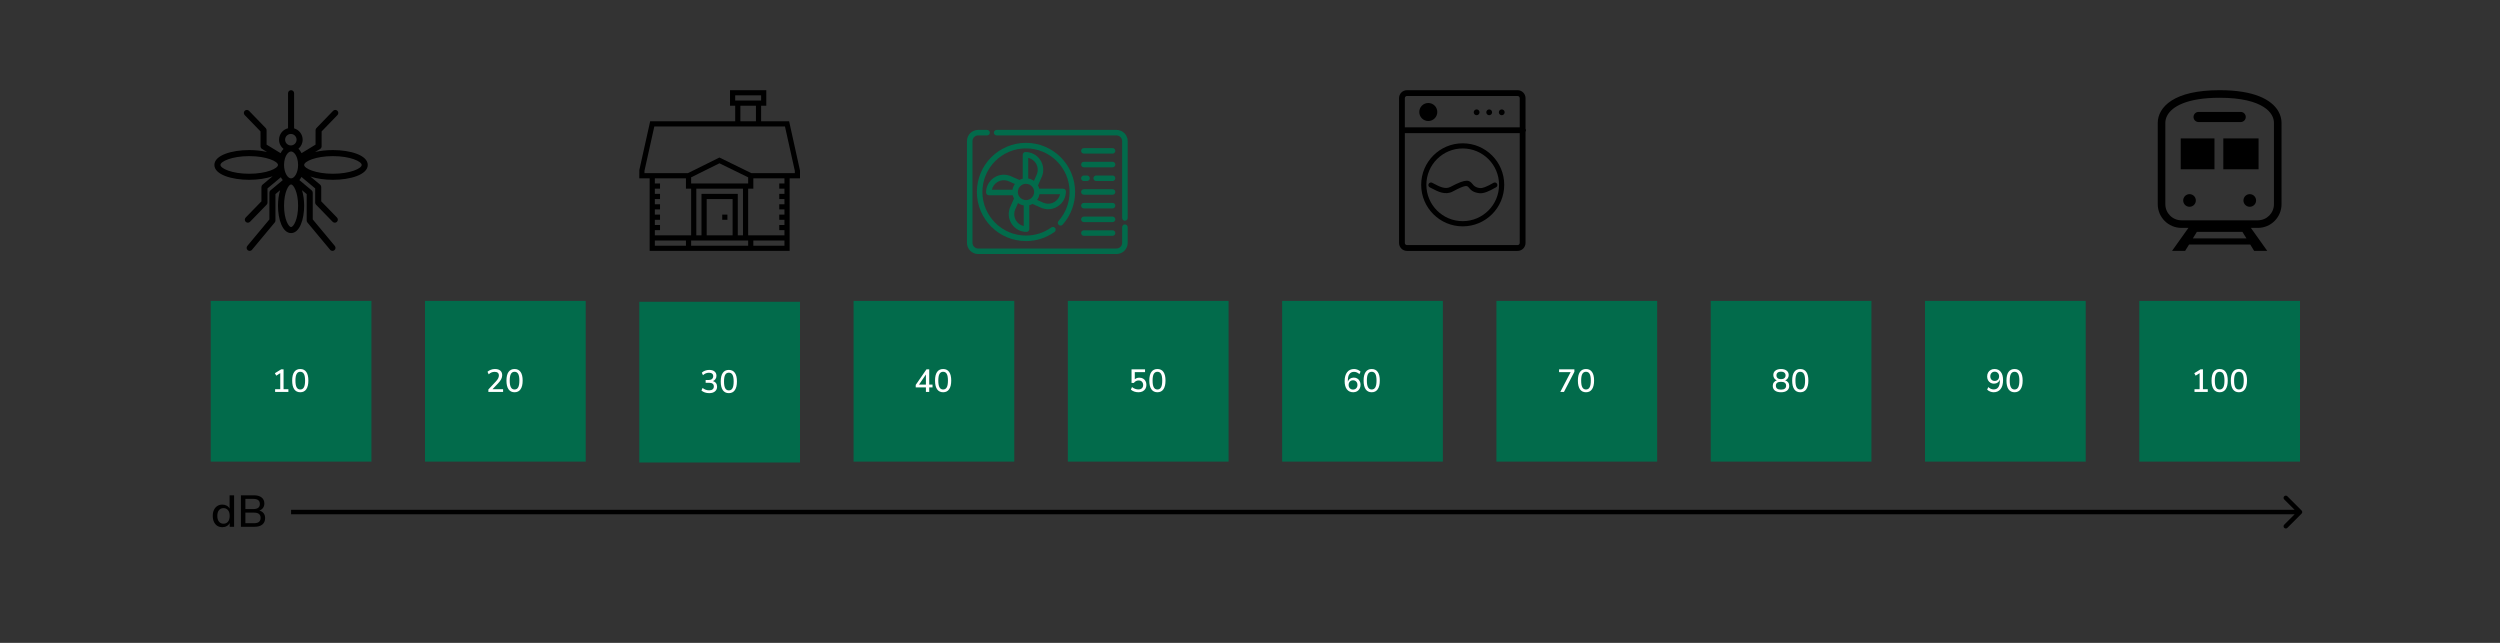 <?xml version="1.0" encoding="UTF-8"?>
<svg xmlns="http://www.w3.org/2000/svg" width="2800" height="720" viewBox="0 0 2800 720" fill="none">
  <rect x="0" y="0" width="2800" height="720" fill="#333333" stroke="none"/>
  <path d="M411.886 184.73C411.886 173.791 392.259 168.067 372.873 168.067C365.94 168.067 358.983 168.803 352.898 170.244L358.582 166.781C359.592 166.164 360.208 165.068 360.209 163.884L360.215 147.197L377.954 128.86C379.257 127.513 379.222 125.365 377.875 124.061C376.525 122.757 374.378 122.794 373.076 124.141L354.383 143.464C353.771 144.096 353.428 144.941 353.428 145.821L353.422 161.976L337.75 171.527C336.778 169.593 335.594 167.916 334.245 166.568C337.127 164.142 338.965 160.512 338.965 156.458C338.965 150.436 334.913 145.352 329.396 143.764L329.392 104.394C329.392 102.519 327.872 101 325.998 101C324.124 101.001 322.604 102.52 322.605 104.394L322.61 143.635C316.837 145.05 312.535 150.255 312.535 156.458C312.535 160.643 314.496 164.372 317.541 166.796C316.282 168.105 315.171 169.7 314.252 171.53L298.576 161.976L298.571 145.821C298.571 144.941 298.229 144.095 297.617 143.463L278.921 124.14C277.619 122.794 275.47 122.759 274.123 124.061C272.776 125.364 272.741 127.513 274.043 128.859L291.784 147.195L291.789 163.883C291.79 165.066 292.406 166.164 293.416 166.779L299.1 170.243C293.014 168.802 286.057 168.066 279.124 168.066C259.739 168.066 240.114 173.789 240.114 184.728C240.114 195.67 259.739 201.396 279.124 201.396C288.586 201.396 298.099 200.027 305.365 197.359L294.026 206.834C293.255 207.479 292.809 208.432 292.809 209.438V225.497L275.155 243.669C273.849 245.013 273.88 247.162 275.225 248.467C275.883 249.108 276.736 249.427 277.588 249.427C278.473 249.427 279.357 249.083 280.022 248.398L298.637 229.239C299.252 228.606 299.596 227.758 299.596 226.874V211.025L314.568 198.512C314.754 198.859 314.937 199.21 315.139 199.54C315.622 200.332 316.14 201.058 316.686 201.723L302.935 213.205C302.164 213.85 301.717 214.804 301.717 215.81V245.761L277.01 275.435C275.811 276.875 276.007 279.015 277.447 280.214C278.081 280.742 278.851 280.999 279.616 280.999C280.59 280.999 281.555 280.583 282.226 279.777L307.718 249.16C308.225 248.55 308.503 247.782 308.503 246.988V217.396L313.747 213.017C312.158 218.178 311.347 224.312 311.349 230.418C311.349 245.642 316.382 261.053 326.001 261.053C335.616 261.053 340.651 245.642 340.656 230.418C340.655 224.313 339.842 218.181 338.251 213.021L343.491 217.396L343.492 246.988C343.492 247.782 343.77 248.55 344.278 249.16L369.767 279.777C370.439 280.583 371.404 280.999 372.377 280.999C373.143 280.999 373.912 280.742 374.546 280.214C375.987 279.015 376.183 276.875 374.983 275.435L350.279 245.761L350.277 215.81C350.277 214.803 349.83 213.85 349.059 213.205L335.303 201.719C336.164 200.677 336.94 199.488 337.618 198.178L352.989 211.025V226.874C352.989 227.758 353.333 228.606 353.949 229.239L372.562 248.398C373.228 249.083 374.112 249.427 374.996 249.427C375.849 249.427 376.701 249.108 377.361 248.467C378.706 247.162 378.737 245.013 377.43 243.669L359.776 225.497V209.438C359.776 208.432 359.33 207.479 358.558 206.834L347.662 197.727C354.784 200.154 363.851 201.395 372.868 201.395C392.259 201.396 411.886 195.671 411.886 184.73ZM405.098 184.73C405.098 188.663 392.246 194.61 372.873 194.61C353.533 194.61 340.694 188.681 340.656 184.747C340.656 184.741 340.656 184.736 340.656 184.73C340.656 184.724 340.656 184.718 340.656 184.712C340.694 180.781 353.532 174.854 372.873 174.854C392.246 174.854 405.098 180.798 405.098 184.73ZM326.007 199.78H325.999C324.244 199.781 322.397 198.405 320.933 196.005C319.154 193.09 318.134 188.98 318.134 184.731C318.135 182.116 318.502 179.743 319.106 177.684C319.123 177.637 319.131 177.588 319.146 177.54C320.603 172.698 323.404 169.675 325.999 169.675C328.557 169.677 331.317 172.6 332.793 177.308C332.826 177.445 332.855 177.581 332.905 177.714C333.503 179.759 333.866 182.113 333.868 184.705C333.868 184.713 333.866 184.722 333.866 184.73C333.866 184.738 333.868 184.745 333.868 184.754C333.858 193.61 329.721 199.78 326.007 199.78ZM325.751 150.029C329.295 150.029 332.178 152.913 332.178 156.459C332.178 160.004 329.295 162.888 325.751 162.888C322.206 162.888 319.322 160.004 319.322 156.459C319.322 152.913 322.206 150.029 325.751 150.029ZM246.902 184.73C246.902 180.798 259.754 174.854 279.125 174.854C298.496 174.854 311.347 180.798 311.347 184.73C311.347 188.663 298.496 194.61 279.125 194.61C259.754 194.609 246.902 188.663 246.902 184.73ZM326.003 254.267C323.334 254.267 318.138 245.85 318.138 230.418C318.134 214.989 323.329 206.57 325.996 206.568C328.668 206.569 333.868 214.99 333.87 230.418C333.866 245.85 328.671 254.267 326.003 254.267Z" fill="black"></path>
  <g clip-path="url(#clip0_233_2)">
    <path d="M1149.11 159.99C1179.44 159.99 1204.12 184.667 1204.12 214.999C1204.12 228.538 1199.15 241.55 1190.14 251.637C1189 252.909 1187.05 253.019 1185.78 251.882C1184.51 250.745 1184.4 248.792 1185.53 247.52C1193.53 238.567 1197.94 227.017 1197.94 214.999C1197.94 188.074 1176.03 166.17 1149.11 166.17C1122.18 166.17 1100.28 188.074 1100.28 214.999C1100.28 241.924 1122.18 263.829 1149.11 263.829C1159.36 263.829 1169.17 260.689 1177.47 254.749C1178.86 253.757 1180.79 254.078 1181.78 255.466C1182.78 256.854 1182.46 258.783 1181.07 259.776C1171.7 266.47 1160.65 270.008 1149.11 270.008C1118.78 270.008 1094.1 245.331 1094.1 214.999C1094.1 184.667 1118.78 159.99 1149.11 159.99Z" fill="#026B4B"></path>
    <path d="M1116.24 145.488H1250.48C1257.38 145.488 1263 151.104 1263 158.007V244.14C1263 245.846 1261.62 247.229 1259.91 247.229C1258.2 247.229 1256.82 245.846 1256.82 244.14V158.007C1256.82 154.511 1253.98 151.667 1250.48 151.667H1116.24C1114.53 151.667 1113.15 150.284 1113.15 148.578C1113.15 146.871 1114.53 145.488 1116.24 145.488Z" fill="#026B4B"></path>
    <path d="M1095.52 145.488H1105.52C1107.23 145.488 1108.61 146.872 1108.61 148.578C1108.61 150.284 1107.23 151.667 1105.52 151.667H1095.52C1092.02 151.667 1089.18 154.511 1089.18 158.007V271.994C1089.18 275.49 1092.02 278.334 1095.52 278.334H1250.48C1253.98 278.334 1256.82 275.49 1256.82 271.994V254.438C1256.82 252.732 1258.2 251.349 1259.91 251.349C1261.62 251.349 1263 252.732 1263 254.438V271.994C1263 278.897 1257.38 284.513 1250.48 284.513H1095.52C1088.62 284.513 1083 278.897 1083 271.994V158.007C1083 151.104 1088.62 145.488 1095.52 145.488Z" fill="#026B4B"></path>
    <path d="M1113.42 198.902C1119.09 195.217 1126.15 194.651 1132.33 197.387L1141.79 201.575C1142.94 200.944 1144.17 200.468 1145.44 200.155V173.357C1145.44 171.651 1146.82 170.268 1148.53 170.268C1155.28 170.268 1161.52 173.649 1165.2 179.312C1168.89 184.975 1169.45 192.045 1166.72 198.221L1162.53 207.674C1163.16 208.828 1163.64 210.055 1163.95 211.33H1190.75V211.331C1192.45 211.331 1193.83 212.714 1193.83 214.42C1193.83 221.178 1190.45 227.412 1184.79 231.097C1181.5 233.236 1177.74 234.323 1173.95 234.323C1171.22 234.323 1168.47 233.755 1165.88 232.607L1156.43 228.42C1155.27 229.053 1154.05 229.533 1152.77 229.847V256.64C1152.77 258.346 1151.39 259.73 1149.68 259.73C1142.93 259.73 1136.7 256.348 1133.01 250.685C1129.33 245.02 1128.76 237.949 1131.5 231.773L1135.68 222.318C1135.05 221.165 1134.58 219.94 1134.26 218.667H1107.47C1105.76 218.667 1104.38 217.284 1104.38 215.578C1104.38 208.821 1107.76 202.587 1113.42 198.902ZM1168.38 226.957C1172.64 228.845 1177.51 228.456 1181.42 225.917C1184.44 223.951 1186.52 220.933 1187.31 217.51H1164.19C1163.8 219.829 1162.88 222.021 1161.52 223.918L1168.38 226.957ZM1160.02 182.682C1158.06 179.661 1155.04 177.583 1151.62 176.796V199.915C1153.94 200.303 1156.13 201.222 1158.03 202.582L1161.07 195.719C1162.95 191.46 1162.56 186.587 1160.02 182.682ZM1149.48 224.108C1149.5 224.106 1149.52 224.105 1149.55 224.104C1151.29 224.027 1152.97 223.447 1154.39 222.427C1154.42 222.405 1154.45 222.383 1154.48 222.362C1156.83 220.647 1158.23 217.904 1158.23 215.002C1158.23 214.873 1158.22 214.745 1158.22 214.616C1158.21 214.599 1158.21 214.581 1158.21 214.563C1158.13 212.807 1157.55 211.13 1156.53 209.706C1154.82 207.311 1152.05 205.881 1149.11 205.881C1148.98 205.881 1148.86 205.883 1148.73 205.891C1148.71 205.892 1148.69 205.893 1148.67 205.894C1146.92 205.974 1145.24 206.555 1143.82 207.578C1141.42 209.283 1139.99 212.059 1139.99 215.001C1139.99 215.128 1139.99 215.255 1140 215.378C1140 215.397 1140 215.417 1140 215.436C1140.08 217.187 1140.66 218.864 1141.68 220.288C1143.39 222.686 1146.17 224.117 1149.11 224.117C1149.24 224.117 1149.36 224.115 1149.48 224.108ZM1138.19 247.315C1140.16 250.336 1143.17 252.415 1146.59 253.201V230.082C1144.27 229.693 1142.08 228.773 1140.18 227.412L1137.15 234.276C1135.26 238.534 1135.65 243.409 1138.19 247.315ZM1134.02 212.488C1134.41 210.165 1135.33 207.972 1136.69 206.077L1129.83 203.036C1125.57 201.15 1120.7 201.54 1116.79 204.081C1113.77 206.046 1111.69 209.065 1110.9 212.487H1134.02V212.488Z" fill="#026B4B"></path>
    <path d="M1213.93 165.877H1246.06C1247.77 165.877 1249.15 167.26 1249.15 168.966C1249.15 170.673 1247.77 172.056 1246.06 172.056H1213.93C1212.23 172.056 1210.85 170.673 1210.85 168.966C1210.85 167.26 1212.23 165.877 1213.93 165.877Z" fill="#026B4B"></path>
    <path d="M1213.93 211.91H1246.06C1247.77 211.91 1249.15 213.294 1249.15 215C1249.15 216.706 1247.77 218.089 1246.06 218.089H1213.93C1212.23 218.089 1210.85 216.706 1210.85 215C1210.85 213.294 1212.23 211.91 1213.93 211.91Z" fill="#026B4B"></path>
    <path d="M1213.93 242.6H1246.06C1247.77 242.6 1249.15 243.983 1249.15 245.689C1249.15 247.395 1247.77 248.779 1246.06 248.779H1213.93C1212.23 248.779 1210.85 247.395 1210.85 245.689C1210.85 243.983 1212.23 242.6 1213.93 242.6Z" fill="#026B4B"></path>
    <path d="M1213.93 227.256H1246.06C1247.77 227.256 1249.15 228.639 1249.15 230.345C1249.15 232.052 1247.77 233.435 1246.06 233.435H1213.93C1212.23 233.435 1210.85 232.052 1210.85 230.345C1210.85 228.639 1212.23 227.256 1213.93 227.256Z" fill="#026B4B"></path>
    <path d="M1213.93 257.943H1246.06C1247.77 257.943 1249.15 259.327 1249.15 261.033C1249.15 262.739 1247.77 264.122 1246.06 264.122H1213.93C1212.23 264.122 1210.85 262.739 1210.85 261.033C1210.85 259.327 1212.23 257.943 1213.93 257.943Z" fill="#026B4B"></path>
    <path d="M1213.93 196.566H1217.44C1219.14 196.566 1220.53 197.95 1220.53 199.656C1220.53 201.362 1219.14 202.745 1217.44 202.745H1213.93C1212.23 202.745 1210.85 201.362 1210.85 199.656C1210.85 197.95 1212.23 196.566 1213.93 196.566Z" fill="#026B4B"></path>
    <path d="M1227.73 196.566H1246.06C1247.77 196.566 1249.15 197.95 1249.15 199.656C1249.15 201.362 1247.77 202.745 1246.06 202.745H1227.73C1226.03 202.745 1224.64 201.362 1224.64 199.656C1224.64 197.95 1226.03 196.566 1227.73 196.566Z" fill="#026B4B"></path>
    <path d="M1213.93 181.223H1246.06C1247.77 181.223 1249.15 182.606 1249.15 184.312C1249.15 186.018 1247.77 187.402 1246.06 187.402H1213.93C1212.23 187.402 1210.85 186.018 1210.85 184.312C1210.85 182.606 1212.23 181.223 1213.93 181.223Z" fill="#026B4B"></path>
  </g>
  <g clip-path="url(#clip1_233_2)">
    <path d="M1638.23 160.502C1651.08 160.502 1662.7 165.702 1671.12 174.125C1679.53 182.533 1684.74 194.164 1684.74 207.011C1684.74 219.857 1679.54 231.474 1671.12 239.896C1662.71 248.305 1651.08 253.52 1638.23 253.52C1625.39 253.52 1613.77 248.319 1605.35 239.896C1596.94 231.488 1591.73 219.857 1591.73 207.011C1591.73 194.164 1596.93 182.548 1605.35 174.125C1613.76 165.702 1625.39 160.502 1638.23 160.502ZM1599.68 115.355C1605.26 115.355 1609.77 119.882 1609.77 125.448C1609.77 131.015 1605.25 135.541 1599.68 135.541C1594.11 135.541 1589.59 131.015 1589.59 125.448C1589.59 119.882 1594.11 115.355 1599.68 115.355ZM1653.82 122.533C1655.61 122.533 1657.07 123.983 1657.07 125.785C1657.07 127.572 1655.62 129.037 1653.82 129.037C1652.03 129.037 1650.57 127.587 1650.57 125.785C1650.58 123.983 1652.03 122.533 1653.82 122.533ZM1667.9 122.533C1669.68 122.533 1671.15 123.983 1671.15 125.785C1671.15 127.572 1669.7 129.037 1667.9 129.037C1666.11 129.037 1664.65 127.587 1664.65 125.785C1664.65 123.983 1666.1 122.533 1667.9 122.533ZM1681.96 122.533C1683.75 122.533 1685.21 123.983 1685.21 125.785C1685.21 127.572 1683.76 129.037 1681.96 129.037C1680.17 129.037 1678.71 127.587 1678.71 125.785C1678.71 123.983 1680.17 122.533 1681.96 122.533ZM1573.43 142.631H1702.09V109.892C1702.09 109.232 1701.82 108.646 1701.38 108.207C1700.94 107.768 1700.36 107.504 1699.7 107.504H1575.82C1575.16 107.504 1574.57 107.768 1574.13 108.207C1573.69 108.646 1573.43 109.232 1573.43 109.892V142.631ZM1708.59 144.169C1708.9 144.667 1709.07 145.253 1709.07 145.883C1709.07 146.513 1708.9 147.099 1708.59 147.597V272.123C1708.59 274.569 1707.59 276.796 1705.98 278.407C1704.37 280.019 1702.15 281.015 1699.7 281.015H1575.82C1573.37 281.015 1571.14 280.019 1569.53 278.407C1567.92 276.781 1566.93 274.555 1566.93 272.108V109.892C1566.93 107.445 1567.92 105.219 1569.53 103.607C1571.14 101.996 1573.37 101 1575.82 101H1699.7C1702.15 101 1704.37 101.996 1705.98 103.607C1707.59 105.219 1708.59 107.445 1708.59 109.892V144.169ZM1702.09 149.135H1573.43V272.108C1573.43 272.768 1573.69 273.353 1574.13 273.793C1574.57 274.232 1575.16 274.496 1575.82 274.496H1699.7C1700.36 274.496 1700.94 274.232 1701.38 273.793C1701.82 273.353 1702.09 272.768 1702.09 272.108V149.135ZM1601.39 209.838C1599.96 209.12 1599.39 207.392 1600.09 205.971C1600.81 204.55 1602.54 203.964 1603.96 204.667C1604.59 204.975 1605.52 205.473 1606.48 205.971C1611.9 208.827 1618.69 212.387 1624.41 209.354C1643.43 199.203 1645.72 201.942 1649.43 206.395C1650.79 208.021 1652.46 210.028 1657.48 210.644C1658.92 210.819 1660.76 210.453 1663.12 209.56C1665.79 208.549 1668.97 206.937 1672.75 204.755C1674.12 203.964 1675.88 204.433 1676.67 205.81C1677.46 207.187 1676.99 208.944 1675.62 209.735C1671.53 212.094 1668.09 213.837 1665.16 214.95C1661.91 216.181 1659.17 216.664 1656.79 216.371C1649.53 215.478 1647.04 212.489 1645.02 210.072C1643.17 207.86 1642.03 206.483 1627.15 214.437C1618.74 218.92 1610.45 214.555 1603.83 211.083C1603.05 210.687 1602.33 210.307 1601.39 209.838ZM1667.02 178.197C1659.65 170.829 1649.47 166.273 1638.23 166.273C1626.98 166.273 1616.82 170.829 1609.45 178.197C1602.08 185.565 1597.53 195.746 1597.53 206.981C1597.53 218.231 1602.08 228.397 1609.45 235.766C1616.82 243.134 1627 247.689 1638.23 247.689C1649.48 247.689 1659.65 243.134 1667.02 235.766C1674.39 228.397 1678.94 218.217 1678.94 206.981C1678.94 195.746 1674.39 185.565 1667.02 178.197Z" fill="black"></path>
  </g>
  <g clip-path="url(#clip2_233_2)">
    <path d="M883.812 135.839H852.452V118.419H858.258V101H817.613V118.419H823.419V135.839H728.188L716.067 190.37L716 199.71H727.613V281H884.387V199.71H896V191L883.812 135.839ZM823.419 106.806H852.452V112.613H823.419V106.806ZM846.645 118.419V135.839H829.226V118.419H846.645ZM768.258 275.194H733.419V269.387H768.258V275.194ZM768.258 263.581H733.419V257.774H739.226V251.968H733.419V246.161H739.226V240.355H733.419V234.548H739.226V228.742H733.419V222.935H739.226V217.129H733.419V211.323H739.226V205.516H733.419V199.71H768.258V211.323H774.065V263.581H771.161H768.258ZM837.935 275.194H774.065V269.387H837.935V275.194ZM785.677 217.129V263.581H779.871V211.323H832.129V263.581H826.323V217.129H785.677ZM820.516 222.935V263.581H791.484V222.935H820.516ZM774.065 205.516V198.606L805.774 182.885L837.935 198.618V205.516H774.065ZM878.581 275.194H843.742V269.387H878.581V275.194ZM878.581 205.516H872.774V211.323H878.581V217.129H872.774V222.935H878.581V228.742H872.774V234.548H878.581V240.355H872.774V246.161H878.581V251.968H872.774V257.774H878.581V263.581H843.742H840.839H837.935V211.323H843.742V199.71H878.581V205.516ZM890.194 193.903H841.509L805.756 176.417L770.482 193.903H721.806V191.316L732.845 141.645H879.155L890.194 191.316V193.903Z" fill="black"></path>
    <path d="M814.71 240.355H808.903V246.162H814.71V240.355Z" fill="black"></path>
  </g>
  <path d="M2551.67 124.466C2547.87 117.962 2540.96 112.05 2530.35 107.836C2519.71 103.616 2505.32 101.006 2486 101C2460.25 101.017 2443.21 105.629 2432.25 112.575C2426.78 116.049 2422.86 120.135 2420.33 124.466C2417.8 128.791 2416.68 133.325 2416.68 137.559V228.709C2416.68 243.354 2428.55 255.233 2443.21 255.239H2451.02L2432.67 281H2447.33L2451.74 273.868H2520.26L2524.66 281H2539.33L2520.98 255.239H2528.79C2543.45 255.233 2555.31 243.354 2555.32 228.709V137.559C2555.32 133.325 2554.2 128.791 2551.67 124.466ZM2455.98 266.988L2460.48 259.71H2511.52L2516.02 266.988H2455.98ZM2546.82 228.709C2546.82 233.698 2544.81 238.183 2541.54 241.46C2538.27 244.731 2533.78 246.741 2528.79 246.744H2443.21C2438.22 246.741 2433.73 244.731 2430.46 241.46C2427.19 238.183 2425.18 233.698 2425.18 228.709V137.559C2425.18 134.797 2425.89 131.799 2427.66 128.755C2430.33 124.206 2435.49 119.436 2444.79 115.733C2454.08 112.036 2467.45 109.492 2486 109.498C2510.75 109.484 2526.24 114.03 2535.19 119.743C2539.68 122.599 2542.55 125.713 2544.33 128.755C2546.11 131.8 2546.82 134.797 2546.82 137.559V228.709H2546.82Z" fill="black"></path>
  <path d="M2462.42 136.692H2509.58C2512.71 136.692 2515.26 134.153 2515.26 131.012C2515.26 127.879 2512.71 125.338 2509.58 125.338H2462.42C2459.28 125.338 2456.74 127.879 2456.74 131.012C2456.74 134.153 2459.28 136.692 2462.42 136.692Z" fill="black"></path>
  <path d="M2452.26 231.592C2456.17 231.592 2459.34 228.422 2459.34 224.513C2459.34 220.603 2456.17 217.434 2452.26 217.434C2448.35 217.434 2445.18 220.603 2445.18 224.513C2445.18 228.422 2448.35 231.592 2452.26 231.592Z" fill="black"></path>
  <path d="M2519.74 231.592C2523.65 231.592 2526.82 228.422 2526.82 224.513C2526.82 220.603 2523.65 217.434 2519.74 217.434C2515.83 217.434 2512.66 220.603 2512.66 224.513C2512.66 228.422 2515.83 231.592 2519.74 231.592Z" fill="black"></path>
  <path d="M2480.2 155.023H2442.41V189.589H2480.2V155.023Z" fill="black"></path>
  <path d="M2529.59 155.023H2490.11V189.589H2529.59V155.023Z" fill="black"></path>
  <rect x="236" y="337" width="180" height="180" fill="#026B4B"></rect>
  <path d="M308.126 439V435.868H313.886V417.94L309.386 420.748L307.874 417.976L314.966 413.62H317.594V435.868H322.994V439H308.126ZM336.3 439.324C333.348 439.324 331.092 438.208 329.532 435.976C327.996 433.72 327.228 430.492 327.228 426.292C327.228 422.02 327.996 418.792 329.532 416.608C331.092 414.4 333.348 413.296 336.3 413.296C339.276 413.296 341.532 414.4 343.068 416.608C344.604 418.792 345.372 422.008 345.372 426.256C345.372 430.48 344.592 433.72 343.032 435.976C341.496 438.208 339.252 439.324 336.3 439.324ZM336.3 436.228C338.124 436.228 339.48 435.424 340.368 433.816C341.256 432.208 341.7 429.688 341.7 426.256C341.7 422.824 341.256 420.328 340.368 418.768C339.504 417.184 338.148 416.392 336.3 416.392C334.476 416.392 333.12 417.184 332.232 418.768C331.344 420.352 330.9 422.848 330.9 426.256C330.9 429.688 331.344 432.208 332.232 433.816C333.12 435.424 334.476 436.228 336.3 436.228Z" fill="white"></path>
  <rect x="476" y="337" width="180" height="180" fill="#026B4B"></rect>
  <path d="M546.974 439V436.228L555.434 427.156C556.61 425.884 557.45 424.732 557.954 423.7C558.482 422.668 558.746 421.624 558.746 420.568C558.746 417.832 557.138 416.464 553.922 416.464C551.474 416.464 549.278 417.388 547.334 419.236L546.002 416.392C546.962 415.456 548.186 414.712 549.674 414.16C551.162 413.584 552.71 413.296 554.318 413.296C556.934 413.296 558.938 413.896 560.33 415.096C561.746 416.296 562.454 418.012 562.454 420.244C562.454 421.756 562.082 423.232 561.338 424.672C560.618 426.112 559.478 427.648 557.918 429.28L551.654 435.868H563.462V439H546.974ZM576.3 439.324C573.348 439.324 571.092 438.208 569.532 435.976C567.996 433.72 567.228 430.492 567.228 426.292C567.228 422.02 567.996 418.792 569.532 416.608C571.092 414.4 573.348 413.296 576.3 413.296C579.276 413.296 581.532 414.4 583.068 416.608C584.604 418.792 585.372 422.008 585.372 426.256C585.372 430.48 584.592 433.72 583.032 435.976C581.496 438.208 579.252 439.324 576.3 439.324ZM576.3 436.228C578.124 436.228 579.48 435.424 580.368 433.816C581.256 432.208 581.7 429.688 581.7 426.256C581.7 422.824 581.256 420.328 580.368 418.768C579.504 417.184 578.148 416.392 576.3 416.392C574.476 416.392 573.12 417.184 572.232 418.768C571.344 420.352 570.9 422.848 570.9 426.256C570.9 429.688 571.344 432.208 572.232 433.816C573.12 435.424 574.476 436.228 576.3 436.228Z" fill="white"></path>
  <rect x="716" y="338" width="180" height="180" fill="#026B4B"></rect>
  <path d="M794.318 440.324C792.614 440.324 790.994 440.072 789.458 439.568C787.922 439.04 786.638 438.308 785.606 437.372L786.902 434.492C788.03 435.404 789.194 436.076 790.394 436.508C791.594 436.94 792.866 437.156 794.21 437.156C795.938 437.156 797.246 436.784 798.134 436.04C799.046 435.296 799.502 434.228 799.502 432.836C799.502 431.444 799.046 430.412 798.134 429.74C797.246 429.068 795.95 428.732 794.246 428.732H790.322V425.6H793.886C795.398 425.6 796.586 425.216 797.45 424.448C798.338 423.68 798.782 422.624 798.782 421.28C798.782 420.056 798.374 419.12 797.558 418.472C796.742 417.8 795.578 417.464 794.066 417.464C791.498 417.464 789.254 418.388 787.334 420.236L786.038 417.392C787.022 416.408 788.246 415.652 789.71 415.124C791.198 414.572 792.746 414.296 794.354 414.296C796.898 414.296 798.878 414.884 800.294 416.06C801.71 417.212 802.418 418.82 802.418 420.884C802.418 422.276 802.058 423.5 801.338 424.556C800.642 425.612 799.67 426.38 798.422 426.86C799.934 427.244 801.098 427.988 801.914 429.092C802.73 430.172 803.138 431.504 803.138 433.088C803.138 435.32 802.346 437.084 800.762 438.38C799.202 439.676 797.054 440.324 794.318 440.324ZM816.3 440.324C813.348 440.324 811.092 439.208 809.532 436.976C807.996 434.72 807.228 431.492 807.228 427.292C807.228 423.02 807.996 419.792 809.532 417.608C811.092 415.4 813.348 414.296 816.3 414.296C819.276 414.296 821.532 415.4 823.068 417.608C824.604 419.792 825.372 423.008 825.372 427.256C825.372 431.48 824.592 434.72 823.032 436.976C821.496 439.208 819.252 440.324 816.3 440.324ZM816.3 437.228C818.124 437.228 819.48 436.424 820.368 434.816C821.256 433.208 821.7 430.688 821.7 427.256C821.7 423.824 821.256 421.328 820.368 419.768C819.504 418.184 818.148 417.392 816.3 417.392C814.476 417.392 813.12 418.184 812.232 419.768C811.344 421.352 810.9 423.848 810.9 427.256C810.9 430.688 811.344 433.208 812.232 434.816C813.12 436.424 814.476 437.228 816.3 437.228Z" fill="white"></path>
  <rect x="956" y="337" width="180" height="180" fill="#026B4B"></rect>
  <path d="M1037.02 439V433.852H1025.61V431.08L1037.67 413.62H1040.73V430.72H1044.43V433.852H1040.73V439H1037.02ZM1037.02 430.72V419.452L1029.31 430.72H1037.02ZM1056.3 439.324C1053.35 439.324 1051.09 438.208 1049.53 435.976C1048 433.72 1047.23 430.492 1047.23 426.292C1047.23 422.02 1048 418.792 1049.53 416.608C1051.09 414.4 1053.35 413.296 1056.3 413.296C1059.28 413.296 1061.53 414.4 1063.07 416.608C1064.6 418.792 1065.37 422.008 1065.37 426.256C1065.37 430.48 1064.59 433.72 1063.03 435.976C1061.5 438.208 1059.25 439.324 1056.3 439.324ZM1056.3 436.228C1058.12 436.228 1059.48 435.424 1060.37 433.816C1061.26 432.208 1061.7 429.688 1061.7 426.256C1061.7 422.824 1061.26 420.328 1060.37 418.768C1059.5 417.184 1058.15 416.392 1056.3 416.392C1054.48 416.392 1053.12 417.184 1052.23 418.768C1051.34 420.352 1050.9 422.848 1050.9 426.256C1050.9 429.688 1051.34 432.208 1052.23 433.816C1053.12 435.424 1054.48 436.228 1056.3 436.228Z" fill="white"></path>
  <rect x="1196" y="337" width="180" height="180" fill="#026B4B"></rect>
  <path d="M1275.11 439.324C1273.48 439.324 1271.89 439.072 1270.36 438.568C1268.85 438.04 1267.59 437.308 1266.58 436.372L1267.84 433.492C1270.05 435.268 1272.45 436.156 1275.04 436.156C1276.69 436.156 1277.99 435.712 1278.93 434.824C1279.86 433.912 1280.33 432.724 1280.33 431.26C1280.33 429.748 1279.89 428.512 1279 427.552C1278.11 426.592 1276.87 426.112 1275.29 426.112C1273.06 426.112 1271.27 427.036 1269.93 428.884H1267.33V413.62H1282.45V416.752H1270.97V424.78C1272.31 423.604 1274.02 423.016 1276.08 423.016C1277.69 423.016 1279.08 423.352 1280.26 424.024C1281.43 424.696 1282.35 425.644 1282.99 426.868C1283.64 428.068 1283.97 429.472 1283.97 431.08C1283.97 432.712 1283.61 434.152 1282.89 435.4C1282.17 436.624 1281.15 437.584 1279.83 438.28C1278.51 438.976 1276.93 439.324 1275.11 439.324ZM1296.3 439.324C1293.35 439.324 1291.09 438.208 1289.53 435.976C1288 433.72 1287.23 430.492 1287.23 426.292C1287.23 422.02 1288 418.792 1289.53 416.608C1291.09 414.4 1293.35 413.296 1296.3 413.296C1299.28 413.296 1301.53 414.4 1303.07 416.608C1304.6 418.792 1305.37 422.008 1305.37 426.256C1305.37 430.48 1304.59 433.72 1303.03 435.976C1301.5 438.208 1299.25 439.324 1296.3 439.324ZM1296.3 436.228C1298.12 436.228 1299.48 435.424 1300.37 433.816C1301.26 432.208 1301.7 429.688 1301.7 426.256C1301.7 422.824 1301.26 420.328 1300.37 418.768C1299.5 417.184 1298.15 416.392 1296.3 416.392C1294.48 416.392 1293.12 417.184 1292.23 418.768C1291.34 420.352 1290.9 422.848 1290.9 426.256C1290.9 429.688 1291.34 432.208 1292.23 433.816C1293.12 435.424 1294.48 436.228 1296.3 436.228Z" fill="white"></path>
  <rect x="1436" y="337" width="180" height="180" fill="#026B4B"></rect>
  <path d="M1515.61 439.324C1512.54 439.324 1510.17 438.232 1508.49 436.048C1506.83 433.864 1506 430.804 1506 426.868C1506 422.524 1506.94 419.176 1508.81 416.824C1510.68 414.472 1513.27 413.296 1516.59 413.296C1517.88 413.296 1519.19 413.56 1520.51 414.088C1521.83 414.592 1522.93 415.312 1523.82 416.248L1522.53 419.056C1521.66 418.192 1520.7 417.544 1519.65 417.112C1518.61 416.68 1517.57 416.464 1516.51 416.464C1514.28 416.464 1512.57 417.28 1511.37 418.912C1510.19 420.52 1509.6 422.932 1509.6 426.148V427.588C1510.08 426.124 1510.91 424.984 1512.09 424.168C1513.29 423.328 1514.67 422.908 1516.23 422.908C1517.71 422.908 1519.02 423.256 1520.15 423.952C1521.3 424.648 1522.2 425.608 1522.85 426.832C1523.5 428.032 1523.82 429.412 1523.82 430.972C1523.82 432.604 1523.47 434.056 1522.78 435.328C1522.08 436.576 1521.11 437.56 1519.86 438.28C1518.64 438.976 1517.22 439.324 1515.61 439.324ZM1515.4 436.3C1516.86 436.3 1518.05 435.82 1518.96 434.86C1519.87 433.9 1520.33 432.652 1520.33 431.116C1520.33 429.58 1519.87 428.332 1518.96 427.372C1518.05 426.412 1516.86 425.932 1515.4 425.932C1513.93 425.932 1512.75 426.412 1511.83 427.372C1510.92 428.332 1510.47 429.58 1510.47 431.116C1510.47 432.652 1510.92 433.9 1511.83 434.86C1512.75 435.82 1513.93 436.3 1515.4 436.3ZM1536.3 439.324C1533.35 439.324 1531.09 438.208 1529.53 435.976C1528 433.72 1527.23 430.492 1527.23 426.292C1527.23 422.02 1528 418.792 1529.53 416.608C1531.09 414.4 1533.35 413.296 1536.3 413.296C1539.28 413.296 1541.53 414.4 1543.07 416.608C1544.6 418.792 1545.37 422.008 1545.37 426.256C1545.37 430.48 1544.59 433.72 1543.03 435.976C1541.5 438.208 1539.25 439.324 1536.3 439.324ZM1536.3 436.228C1538.12 436.228 1539.48 435.424 1540.37 433.816C1541.26 432.208 1541.7 429.688 1541.7 426.256C1541.7 422.824 1541.26 420.328 1540.37 418.768C1539.5 417.184 1538.15 416.392 1536.3 416.392C1534.48 416.392 1533.12 417.184 1532.23 418.768C1531.34 420.352 1530.9 422.848 1530.9 426.256C1530.9 429.688 1531.34 432.208 1532.23 433.816C1533.12 435.424 1534.48 436.228 1536.3 436.228Z" fill="white"></path>
  <rect x="1676" y="337" width="180" height="180" fill="#026B4B"></rect>
  <path d="M1747.51 439L1759.14 416.752H1746.15V413.62H1763.32V416.392L1751.62 439H1747.51ZM1776.3 439.324C1773.35 439.324 1771.09 438.208 1769.53 435.976C1768 433.72 1767.23 430.492 1767.23 426.292C1767.23 422.02 1768 418.792 1769.53 416.608C1771.09 414.4 1773.35 413.296 1776.3 413.296C1779.28 413.296 1781.53 414.4 1783.07 416.608C1784.6 418.792 1785.37 422.008 1785.37 426.256C1785.37 430.48 1784.59 433.72 1783.03 435.976C1781.5 438.208 1779.25 439.324 1776.3 439.324ZM1776.3 436.228C1778.12 436.228 1779.48 435.424 1780.37 433.816C1781.26 432.208 1781.7 429.688 1781.7 426.256C1781.7 422.824 1781.26 420.328 1780.37 418.768C1779.5 417.184 1778.15 416.392 1776.3 416.392C1774.48 416.392 1773.12 417.184 1772.23 418.768C1771.34 420.352 1770.9 422.848 1770.9 426.256C1770.9 429.688 1771.34 432.208 1772.23 433.816C1773.12 435.424 1774.48 436.228 1776.3 436.228Z" fill="white"></path>
  <rect x="1916" y="337" width="180" height="180" fill="#026B4B"></rect>
  <path d="M1994.71 439.324C1991.81 439.324 1989.54 438.7 1987.91 437.452C1986.3 436.204 1985.5 434.464 1985.5 432.232C1985.5 430.672 1985.91 429.352 1986.72 428.272C1987.56 427.168 1988.65 426.412 1990 426.004C1988.8 425.5 1987.85 424.732 1987.15 423.7C1986.46 422.644 1986.11 421.432 1986.11 420.064C1986.11 417.952 1986.89 416.296 1988.45 415.096C1990.01 413.896 1992.1 413.296 1994.71 413.296C1997.35 413.296 1999.45 413.896 2001.01 415.096C2002.57 416.296 2003.35 417.952 2003.35 420.064C2003.35 421.432 2002.99 422.644 2002.27 423.7C2001.58 424.756 2000.63 425.524 1999.43 426.004C2000.8 426.412 2001.89 427.168 2002.71 428.272C2003.52 429.352 2003.93 430.672 2003.93 432.232C2003.93 434.464 2003.11 436.204 2001.48 437.452C1999.87 438.7 1997.62 439.324 1994.71 439.324ZM1994.71 424.672C1996.32 424.672 1997.57 424.3 1998.46 423.556C1999.37 422.788 1999.83 421.744 1999.83 420.424C1999.83 419.128 1999.37 418.108 1998.46 417.364C1997.57 416.62 1996.32 416.248 1994.71 416.248C1993.11 416.248 1991.86 416.62 1990.97 417.364C1990.08 418.108 1989.64 419.128 1989.64 420.424C1989.64 421.744 1990.08 422.788 1990.97 423.556C1991.86 424.3 1993.11 424.672 1994.71 424.672ZM1994.71 436.372C1998.53 436.372 2000.44 434.908 2000.44 431.98C2000.44 429.076 1998.53 427.624 1994.71 427.624C1992.84 427.624 1991.41 427.984 1990.43 428.704C1989.47 429.424 1988.99 430.516 1988.99 431.98C1988.99 434.908 1990.9 436.372 1994.71 436.372ZM2016.3 439.324C2013.35 439.324 2011.09 438.208 2009.53 435.976C2008 433.72 2007.23 430.492 2007.23 426.292C2007.23 422.02 2008 418.792 2009.53 416.608C2011.09 414.4 2013.35 413.296 2016.3 413.296C2019.28 413.296 2021.53 414.4 2023.07 416.608C2024.6 418.792 2025.37 422.008 2025.37 426.256C2025.37 430.48 2024.59 433.72 2023.03 435.976C2021.5 438.208 2019.25 439.324 2016.3 439.324ZM2016.3 436.228C2018.12 436.228 2019.48 435.424 2020.37 433.816C2021.26 432.208 2021.7 429.688 2021.7 426.256C2021.7 422.824 2021.26 420.328 2020.37 418.768C2019.5 417.184 2018.15 416.392 2016.3 416.392C2014.48 416.392 2013.12 417.184 2012.23 418.768C2011.34 420.352 2010.9 422.848 2010.9 426.256C2010.9 429.688 2011.34 432.208 2012.23 433.816C2013.12 435.424 2014.48 436.228 2016.3 436.228Z" fill="white"></path>
  <rect x="2156" y="337" width="180" height="180" fill="#026B4B"></rect>
  <path d="M2232.88 439.324C2231.56 439.324 2230.24 439.06 2228.92 438.532C2227.62 438.004 2226.52 437.284 2225.61 436.372L2226.9 433.528C2227.79 434.392 2228.75 435.052 2229.78 435.508C2230.81 435.94 2231.86 436.156 2232.91 436.156C2235.17 436.156 2236.89 435.352 2238.06 433.744C2239.26 432.112 2239.86 429.688 2239.86 426.472V424.996C2239.38 426.46 2238.54 427.612 2237.34 428.452C2236.17 429.292 2234.79 429.712 2233.2 429.712C2231.74 429.712 2230.43 429.364 2229.28 428.668C2228.13 427.972 2227.23 427.024 2226.58 425.824C2225.93 424.6 2225.61 423.208 2225.61 421.648C2225.61 420.016 2225.95 418.576 2226.65 417.328C2227.35 416.056 2228.31 415.072 2229.53 414.376C2230.78 413.656 2232.21 413.296 2233.81 413.296C2236.89 413.296 2239.25 414.388 2240.91 416.572C2242.59 418.756 2243.43 421.816 2243.43 425.752C2243.43 430.096 2242.49 433.444 2240.62 435.796C2238.77 438.148 2236.19 439.324 2232.88 439.324ZM2234.07 426.652C2235.53 426.652 2236.72 426.184 2237.63 425.248C2238.54 424.288 2239 423.04 2239 421.504C2239 419.968 2238.54 418.72 2237.63 417.76C2236.72 416.776 2235.53 416.284 2234.07 416.284C2232.6 416.284 2231.41 416.776 2230.5 417.76C2229.59 418.72 2229.13 419.968 2229.13 421.504C2229.13 423.04 2229.59 424.288 2230.5 425.248C2231.41 426.184 2232.6 426.652 2234.07 426.652ZM2256.3 439.324C2253.35 439.324 2251.09 438.208 2249.53 435.976C2248 433.72 2247.23 430.492 2247.23 426.292C2247.23 422.02 2248 418.792 2249.53 416.608C2251.09 414.4 2253.35 413.296 2256.3 413.296C2259.28 413.296 2261.53 414.4 2263.07 416.608C2264.6 418.792 2265.37 422.008 2265.37 426.256C2265.37 430.48 2264.59 433.72 2263.03 435.976C2261.5 438.208 2259.25 439.324 2256.3 439.324ZM2256.3 436.228C2258.12 436.228 2259.48 435.424 2260.37 433.816C2261.26 432.208 2261.7 429.688 2261.7 426.256C2261.7 422.824 2261.26 420.328 2260.37 418.768C2259.5 417.184 2258.15 416.392 2256.3 416.392C2254.48 416.392 2253.12 417.184 2252.23 418.768C2251.34 420.352 2250.9 422.848 2250.9 426.256C2250.9 429.688 2251.34 432.208 2252.23 433.816C2253.12 435.424 2254.48 436.228 2256.3 436.228Z" fill="white"></path>
  <rect x="2396" y="337" width="180" height="180" fill="#026B4B"></rect>
  <path d="M2457.83 439V435.868H2463.59V417.94L2459.09 420.748L2457.58 417.976L2464.67 413.62H2467.3V435.868H2472.7V439H2457.83ZM2486.01 439.324C2483.06 439.324 2480.8 438.208 2479.24 435.976C2477.7 433.72 2476.94 430.492 2476.94 426.292C2476.94 422.02 2477.7 418.792 2479.24 416.608C2480.8 414.4 2483.06 413.296 2486.01 413.296C2488.98 413.296 2491.24 414.4 2492.78 416.608C2494.31 418.792 2495.08 422.008 2495.08 426.256C2495.08 430.48 2494.3 433.72 2492.74 435.976C2491.2 438.208 2488.96 439.324 2486.01 439.324ZM2486.01 436.228C2487.83 436.228 2489.19 435.424 2490.08 433.816C2490.96 432.208 2491.41 429.688 2491.41 426.256C2491.41 422.824 2490.96 420.328 2490.08 418.768C2489.21 417.184 2487.86 416.392 2486.01 416.392C2484.18 416.392 2482.83 417.184 2481.94 418.768C2481.05 420.352 2480.61 422.848 2480.61 426.256C2480.61 429.688 2481.05 432.208 2481.94 433.816C2482.83 435.424 2484.18 436.228 2486.01 436.228ZM2507.59 439.324C2504.64 439.324 2502.38 438.208 2500.82 435.976C2499.29 433.72 2498.52 430.492 2498.52 426.292C2498.52 422.02 2499.29 418.792 2500.82 416.608C2502.38 414.4 2504.64 413.296 2507.59 413.296C2510.57 413.296 2512.82 414.4 2514.36 416.608C2515.9 418.792 2516.66 422.008 2516.66 426.256C2516.66 430.48 2515.88 433.72 2514.32 435.976C2512.79 438.208 2510.54 439.324 2507.59 439.324ZM2507.59 436.228C2509.42 436.228 2510.77 435.424 2511.66 433.816C2512.55 432.208 2512.99 429.688 2512.99 426.256C2512.99 422.824 2512.55 420.328 2511.66 418.768C2510.8 417.184 2509.44 416.392 2507.59 416.392C2505.77 416.392 2504.41 417.184 2503.52 418.768C2502.64 420.352 2502.19 422.848 2502.19 426.256C2502.19 429.688 2502.64 432.208 2503.52 433.816C2504.41 435.424 2505.77 436.228 2507.59 436.228Z" fill="white"></path>
  <path d="M2577.77 575.279C2578.75 574.303 2578.75 572.72 2577.77 571.744L2561.86 555.834C2560.88 554.858 2559.3 554.858 2558.32 555.834C2557.35 556.81 2557.35 558.393 2558.32 559.37L2572.47 573.512L2558.32 587.654C2557.35 588.63 2557.35 590.213 2558.32 591.189C2559.3 592.166 2560.88 592.166 2561.86 591.189L2577.77 575.279ZM325.999 576.012H2576V571.012H325.999V576.012Z" fill="black"></path>
  <path d="M249.038 590.45C246.905 590.45 245.022 589.95 243.388 588.95C241.788 587.917 240.538 586.45 239.638 584.55C238.738 582.65 238.288 580.4 238.288 577.8C238.288 575.2 238.738 572.967 239.638 571.1C240.538 569.2 241.788 567.733 243.388 566.7C244.988 565.667 246.872 565.15 249.038 565.15C250.872 565.15 252.505 565.55 253.938 566.35C255.372 567.15 256.438 568.233 257.138 569.6V554.75H262.188V590H257.238V585.75C256.538 587.217 255.455 588.367 253.988 589.2C252.555 590.033 250.905 590.45 249.038 590.45ZM250.338 586.55C252.405 586.55 254.072 585.8 255.338 584.3C256.605 582.8 257.238 580.633 257.238 577.8C257.238 574.967 256.605 572.817 255.338 571.35C254.072 569.85 252.405 569.1 250.338 569.1C248.238 569.1 246.555 569.85 245.288 571.35C244.022 572.817 243.388 574.967 243.388 577.8C243.388 580.633 244.022 582.8 245.288 584.3C246.555 585.8 248.238 586.55 250.338 586.55ZM269.829 590V554.75H284.529C288.196 554.75 291.029 555.567 293.029 557.2C295.063 558.8 296.079 561.05 296.079 563.95C296.079 565.85 295.579 567.483 294.579 568.85C293.579 570.217 292.213 571.217 290.479 571.85C292.513 572.383 294.096 573.367 295.229 574.8C296.363 576.233 296.929 578.05 296.929 580.25C296.929 583.383 295.879 585.8 293.779 587.5C291.713 589.167 288.829 590 285.129 590H269.829ZM274.829 570.15H283.729C288.596 570.15 291.029 568.25 291.029 564.45C291.029 560.65 288.596 558.75 283.729 558.75H274.829V570.15ZM274.829 586H284.529C289.429 586 291.879 584.017 291.879 580.05C291.879 576.117 289.429 574.15 284.529 574.15H274.829V586Z" fill="black"></path>
  <defs>
    <clipPath id="clip0_233_2">
      <rect width="180" height="180" fill="white" transform="matrix(-1 0 0 1 1263 125)"></rect>
    </clipPath>
    <clipPath id="clip1_233_2">
      <rect width="180" height="180" fill="white" transform="translate(1548 101)"></rect>
    </clipPath>
    <clipPath id="clip2_233_2">
      <rect width="180" height="180" fill="white" transform="translate(716 101)"></rect>
    </clipPath>
  </defs>
</svg>
